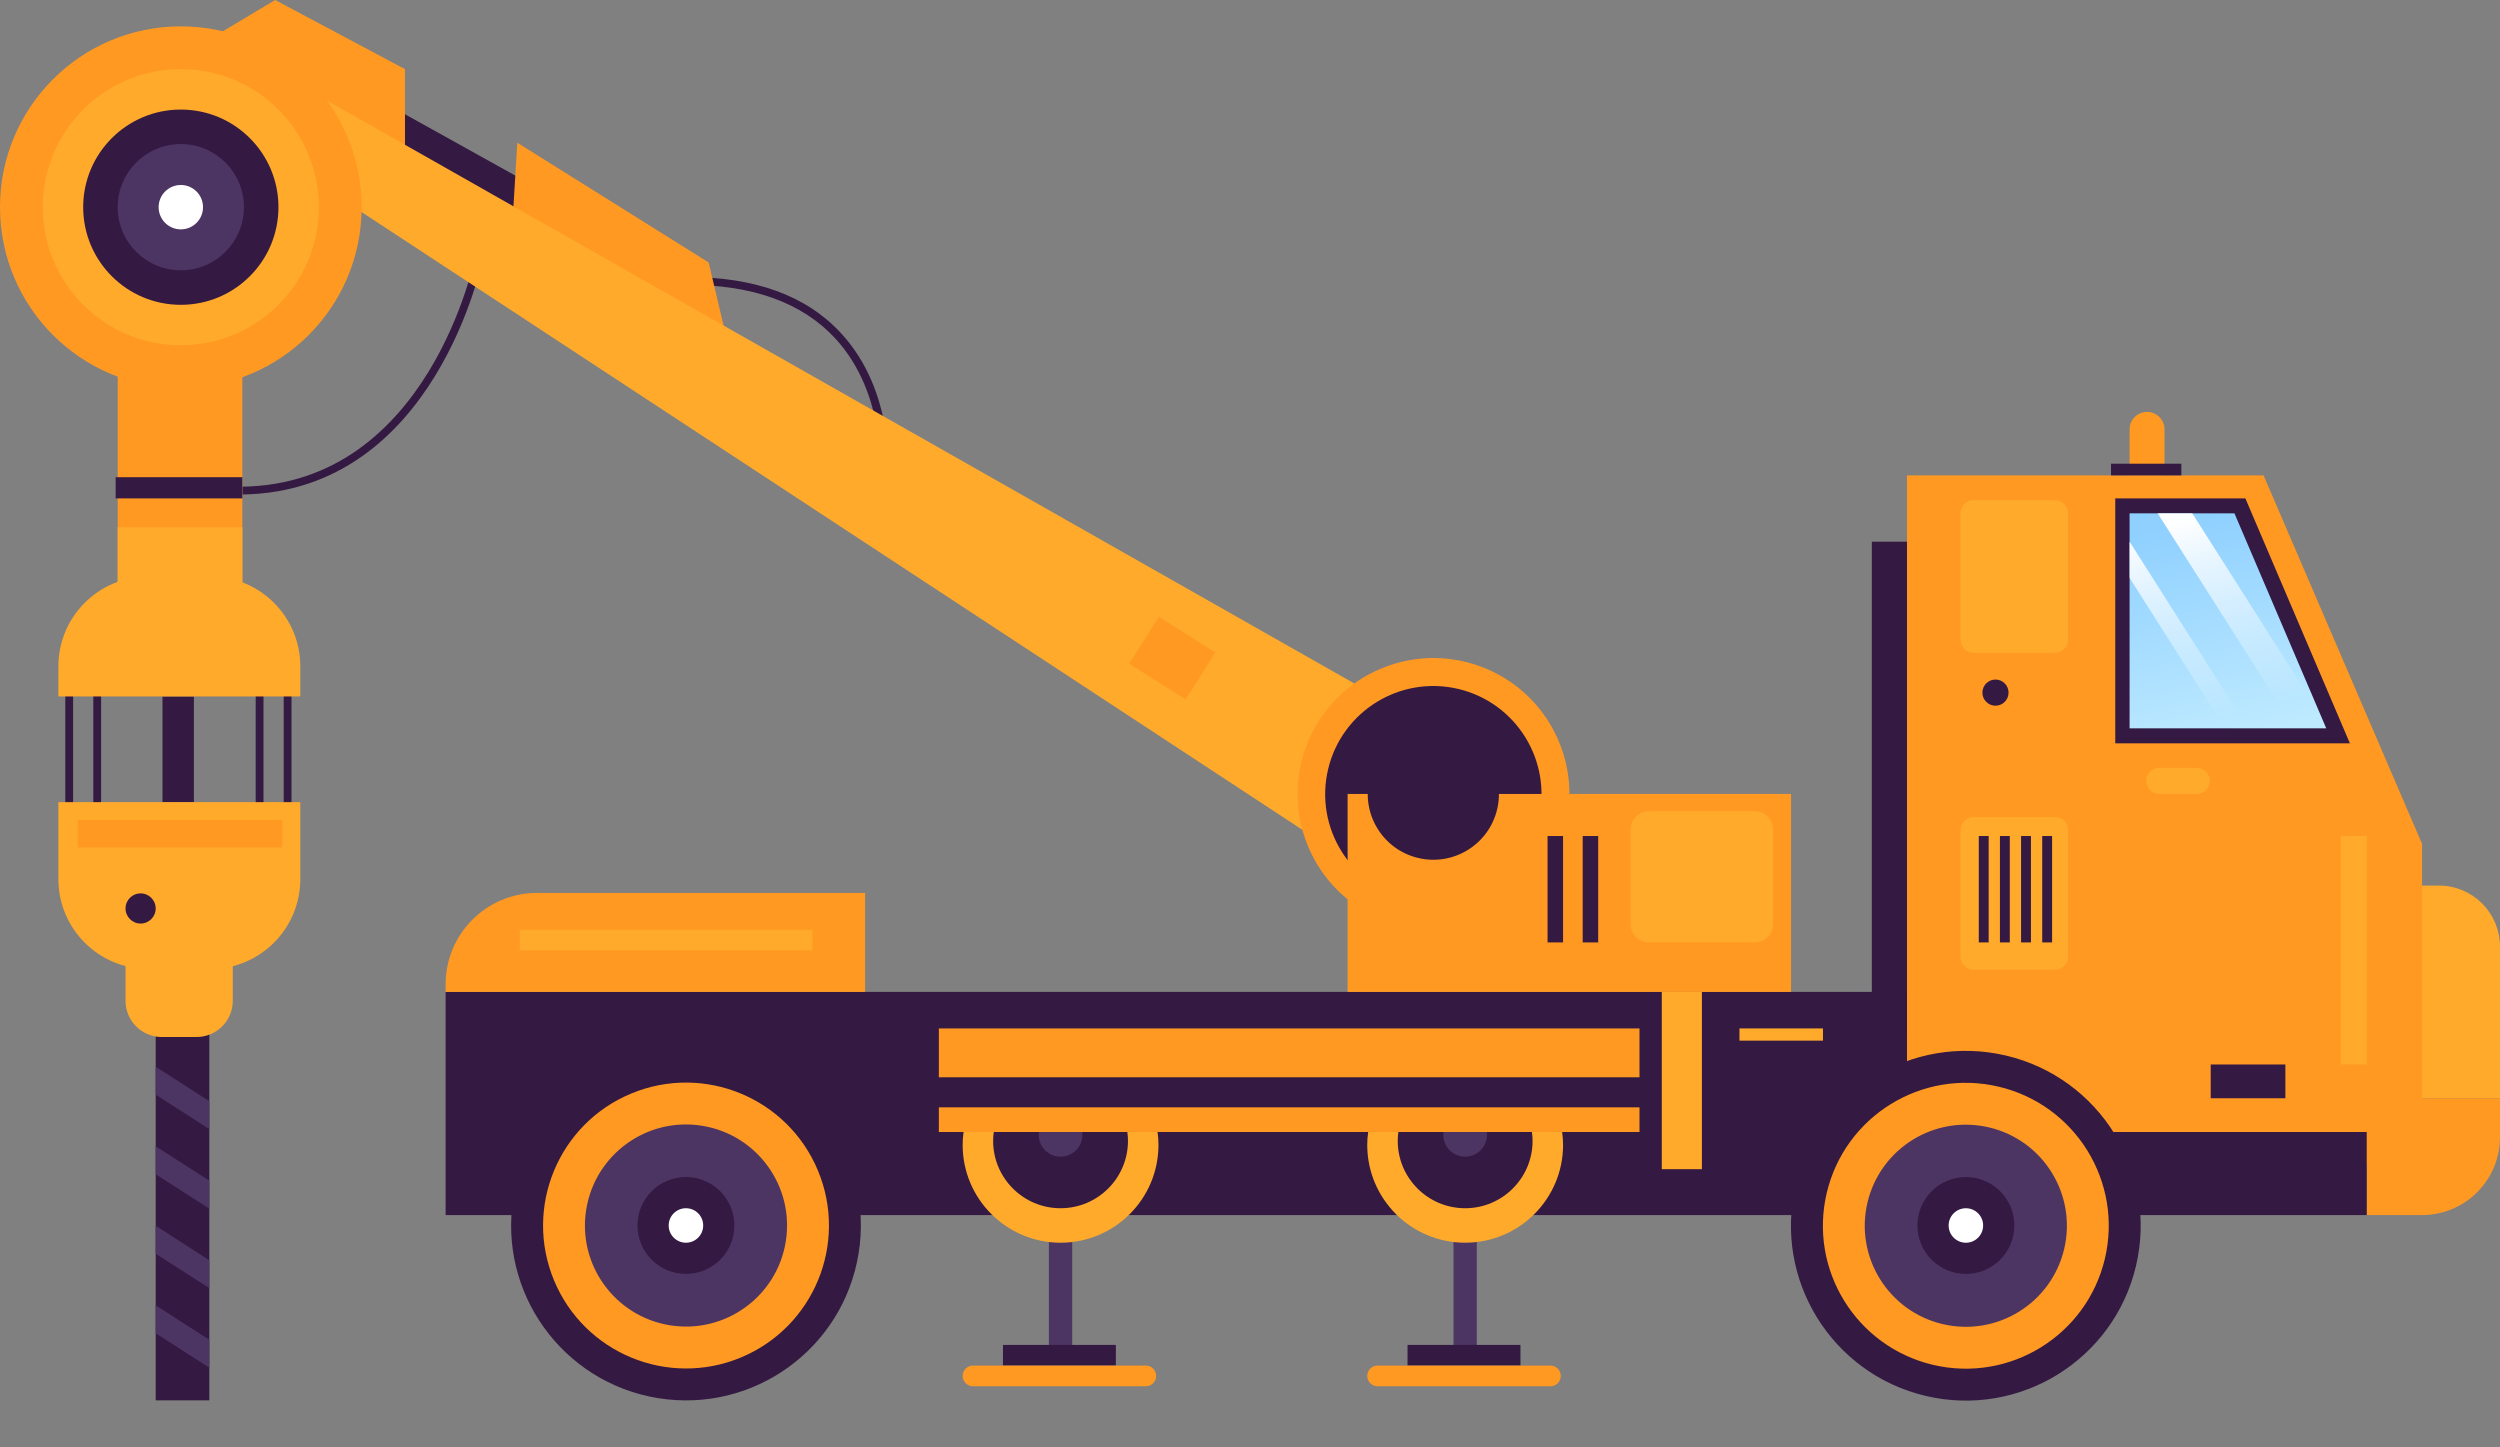 <svg width="171" height="99" viewBox="0 0 171 99" fill="none" xmlns="http://www.w3.org/2000/svg">
<rect x="0" y="0" width="171" height="99" fill="#808080" stroke="none"/>
<path d="M19.939 46.391H19.405V57.088H19.939V46.391Z" fill="#341942"/>
<path d="M18.023 46.391H17.489V57.088H18.023V46.391Z" fill="#341942"/>
<path d="M6.916 46.391H6.382V57.088H6.916V46.391Z" fill="#341942"/>
<path d="M5 46.391H4.466V57.088H5V46.391Z" fill="#341942"/>
<path d="M16.58 33.823L16.572 33.289C29.375 33.102 32.475 17.688 32.505 17.532L33.029 17.633C32.999 17.792 29.82 33.63 16.58 33.823Z" fill="#341942"/>
<path d="M60.721 32.666L60.19 32.616C60.195 32.561 60.669 26.999 57.147 23.165C54.867 20.684 51.416 19.455 46.92 19.485L46.916 18.951C51.596 18.922 55.157 20.208 57.543 22.808C61.226 26.82 60.744 32.429 60.721 32.666Z" fill="#341942"/>
<path d="M11.114 54.867H13.262V47.639H11.114V54.867Z" fill="#341942"/>
<path d="M36.039 12.451L25.589 6.641L26.209 11.335L36.925 19.217L36.039 12.451Z" fill="#341942"/>
<path d="M27.701 12.45V4.728L18.821 0L9.941 5.311" fill="#FF9921"/>
<path d="M50.232 25.404L48.473 17.956L35.383 9.761L34.958 16.805" fill="#FF9921"/>
<path d="M98.045 49.82L18.584 4.728L16.809 9.301L92.175 58.791L98.045 49.82Z" fill="#FFAA2B"/>
<path d="M101.609 62.896C106.352 60.932 108.605 55.493 106.64 50.75C104.675 46.006 99.237 43.754 94.493 45.719C89.75 47.684 87.497 53.122 89.462 57.865C91.427 62.609 96.865 64.861 101.609 62.896Z" fill="#FF9921"/>
<path d="M105.24 56.022C106.179 52.046 103.716 48.061 99.74 47.122C95.764 46.183 91.779 48.646 90.841 52.622C89.902 56.598 92.364 60.582 96.34 61.521C100.316 62.46 104.301 59.998 105.24 56.022Z" fill="#341942"/>
<path d="M145.664 32.514H148.053V29.37C148.053 28.711 147.518 28.176 146.858 28.176C146.199 28.176 145.664 28.711 145.664 29.37V32.514Z" fill="#FF9921"/>
<path d="M162.82 75.121H171V64.752C171 62.444 169.129 60.573 166.822 60.573H162.82V75.121Z" fill="#FFAA2B"/>
<path d="M130.438 32.515H154.827L165.668 57.718V79.669H130.438V32.515Z" fill="#FF9921"/>
<path d="M161.883 83.112H165.664C168.611 83.112 171 80.723 171 77.776V75.12H161.883V83.112Z" fill="#FF9921"/>
<path d="M30.48 83.112L161.883 83.112V77.429L30.48 77.429V83.112Z" fill="#341942"/>
<path d="M30.48 77.429L130.438 77.429V67.846L30.48 67.846V77.429Z" fill="#341942"/>
<path d="M160.107 72.811H161.883V57.183H160.107V72.811Z" fill="#FFAA2B"/>
<path d="M151.213 75.12H156.32V72.811H151.213V75.12Z" fill="#341942"/>
<path d="M153.584 34.09H144.684V50.843H160.733L153.584 34.09Z" fill="#341942"/>
<path d="M145.664 35.112V49.82H159.116L158.748 48.955L152.836 35.112H145.664Z" fill="url(#paint0_linear_1435_104811)"/>
<path d="M145.664 37.051V39.529L152.2 49.82H153.775L145.664 37.051Z" fill="url(#paint1_linear_1435_104811)"/>
<path d="M147.586 35.112L156.938 49.82H159.116L158.748 48.955L149.952 35.112H147.586Z" fill="url(#paint2_linear_1435_104811)"/>
<path d="M144.394 32.515H149.204V31.717H144.394V32.515Z" fill="#341942"/>
<path d="M147.692 54.305H150.261C150.754 54.305 151.154 53.905 151.154 53.413C151.154 52.919 150.754 52.52 150.261 52.52H147.692C147.199 52.52 146.799 52.919 146.799 53.413C146.799 53.906 147.199 54.305 147.692 54.305Z" fill="#FFAA2B"/>
<path d="M128.033 70.879H130.438V37.051H128.033V70.879Z" fill="#341942"/>
<path d="M146.101 86.589C147.619 80.161 143.639 73.719 137.211 72.201C130.782 70.684 124.341 74.664 122.823 81.092C121.305 87.52 125.286 93.962 131.714 95.48C138.142 96.998 144.584 93.017 146.101 86.589Z" fill="#341942"/>
<path d="M143.976 86.088C145.217 80.834 141.963 75.569 136.709 74.328C131.455 73.087 126.19 76.341 124.949 81.595C123.708 86.849 126.962 92.114 132.216 93.355C137.47 94.595 142.735 91.342 143.976 86.088Z" fill="#FF9921"/>
<path d="M141.19 85.429C142.067 81.714 139.766 77.991 136.051 77.114C132.336 76.237 128.613 78.537 127.735 82.252C126.858 85.968 129.159 89.691 132.874 90.568C136.589 91.445 140.312 89.145 141.19 85.429Z" fill="#4D3563"/>
<path d="M134.467 87.138C136.297 87.138 137.781 85.654 137.781 83.823C137.781 81.993 136.297 80.509 134.467 80.509C132.636 80.509 131.152 81.993 131.152 83.823C131.152 85.654 132.636 87.138 134.467 87.138Z" fill="#341942"/>
<path d="M133.287 83.823C133.287 83.172 133.815 82.644 134.466 82.644C135.118 82.644 135.646 83.172 135.646 83.823C135.646 84.475 135.118 85.003 134.466 85.003C133.815 85.003 133.287 84.475 133.287 83.823Z" fill="white"/>
<path d="M58.727 85.741C59.786 79.221 55.358 73.078 48.838 72.02C42.318 70.962 36.175 75.389 35.117 81.909C34.059 88.429 38.486 94.573 45.006 95.631C51.526 96.689 57.669 92.261 58.727 85.741Z" fill="#341942"/>
<path d="M50.664 92.858C55.652 90.792 58.021 85.073 55.955 80.085C53.889 75.098 48.17 72.729 43.182 74.795C38.194 76.861 35.826 82.58 37.892 87.568C39.958 92.556 45.676 94.924 50.664 92.858Z" fill="#FF9921"/>
<path d="M53.745 84.933C54.357 81.164 51.798 77.614 48.029 77.002C44.261 76.391 40.711 78.95 40.099 82.718C39.487 86.486 42.047 90.037 45.815 90.648C49.583 91.26 53.134 88.701 53.745 84.933Z" fill="#4D3563"/>
<path d="M46.918 87.136C48.748 87.136 50.232 85.653 50.232 83.822C50.232 81.992 48.748 80.508 46.918 80.508C45.087 80.508 43.603 81.992 43.603 83.822C43.603 85.653 45.087 87.136 46.918 87.136Z" fill="#341942"/>
<path d="M45.738 83.822C45.738 83.171 46.267 82.643 46.918 82.643C47.57 82.643 48.098 83.171 48.098 83.822C48.098 84.474 47.57 85.002 46.918 85.002C46.267 85.002 45.738 84.474 45.738 83.822Z" fill="white"/>
<path d="M113.666 79.972H116.41V67.846H113.666V79.972Z" fill="#FFAA2B"/>
<path d="M64.218 77.429H112.142V75.742H64.218V77.429Z" fill="#FF9921"/>
<path d="M64.218 73.686H112.142V70.346H64.218V73.686Z" fill="#FF9921"/>
<path d="M92.176 67.847H122.507V54.306H92.176V67.847Z" fill="#FF9921"/>
<path d="M102.406 55.352C102.976 52.941 101.482 50.525 99.071 49.955C96.66 49.386 94.244 50.879 93.674 53.29C93.105 55.702 94.598 58.118 97.009 58.687C99.421 59.257 101.837 57.763 102.406 55.352Z" fill="#341942"/>
<path d="M112.785 64.461H120.034C120.727 64.461 121.287 63.9 121.287 63.208V56.741C121.287 56.049 120.727 55.488 120.034 55.488H112.785C112.093 55.488 111.532 56.05 111.532 56.741V63.208C111.532 63.9 112.093 64.461 112.785 64.461Z" fill="#FFAA2B"/>
<path d="M30.48 67.846H59.172V61.076H36.731C33.279 61.076 30.481 63.875 30.481 67.326L30.48 67.846Z" fill="#FF9921"/>
<path d="M35.559 64.997H55.573V63.602H35.559V64.997Z" fill="#FFAA2B"/>
<path d="M134.994 66.327H140.567C141.06 66.327 141.46 65.928 141.46 65.435V56.778C141.46 56.285 141.06 55.886 140.567 55.886H134.994C134.501 55.886 134.102 56.285 134.102 56.778V65.435C134.102 65.928 134.501 66.327 134.994 66.327Z" fill="#FFAA2B"/>
<path d="M134.994 44.65H140.567C141.06 44.65 141.46 44.251 141.46 43.758V35.101C141.46 34.608 141.06 34.209 140.567 34.209H134.994C134.501 34.209 134.102 34.608 134.102 35.101V43.758C134.102 44.251 134.501 44.65 134.994 44.65Z" fill="#FFAA2B"/>
<path d="M118.98 71.18H124.691V70.344H118.98V71.18Z" fill="#FFAA2B"/>
<path d="M99.42 92.666H101.013V81.216H99.42V92.666Z" fill="#4D3563"/>
<path d="M96.276 93.406H104V91.992H96.276V93.406Z" fill="#341942"/>
<path d="M94.226 94.82H106.051C106.441 94.82 106.757 94.504 106.757 94.114V94.112C106.757 93.722 106.441 93.406 106.051 93.406H94.226C93.836 93.406 93.519 93.722 93.519 94.112V94.114C93.519 94.504 93.836 94.82 94.226 94.82Z" fill="#FF9921"/>
<path d="M93.519 78.31C93.519 82.006 96.521 85.002 100.217 85.002C103.912 85.002 106.914 82.006 106.914 78.31C106.914 78.011 106.892 77.717 106.85 77.429H93.584C93.541 77.717 93.519 78.011 93.519 78.31Z" fill="#FFAA2B"/>
<path d="M95.605 78.035C95.605 80.58 97.671 82.643 100.216 82.643C102.761 82.643 104.828 80.58 104.828 78.035C104.828 77.829 104.813 77.627 104.783 77.429H95.648C95.619 77.627 95.605 77.83 95.605 78.035Z" fill="#341942"/>
<path d="M98.724 77.625C98.724 78.449 99.393 79.117 100.216 79.117C101.04 79.117 101.709 78.449 101.709 77.625C101.709 77.558 101.704 77.493 101.695 77.429H98.737C98.728 77.493 98.724 77.558 98.724 77.625Z" fill="#4D3563"/>
<path d="M71.745 92.666H73.339V81.216H71.745V92.666Z" fill="#4D3563"/>
<path d="M68.602 93.406H76.325V91.992H68.602V93.406Z" fill="#341942"/>
<path d="M66.551 94.82H78.376C78.766 94.82 79.082 94.504 79.082 94.114V94.112C79.082 93.722 78.766 93.406 78.376 93.406H66.551C66.161 93.406 65.845 93.722 65.845 94.112V94.114C65.845 94.504 66.161 94.82 66.551 94.82Z" fill="#FF9921"/>
<path d="M65.845 78.31C65.845 82.006 68.847 85.002 72.542 85.002C76.238 85.002 79.239 82.006 79.239 78.31C79.239 78.011 79.218 77.717 79.175 77.429H65.909C65.867 77.717 65.845 78.011 65.845 78.31Z" fill="#FFAA2B"/>
<path d="M67.93 78.035C67.93 80.58 69.996 82.643 72.541 82.643C75.086 82.643 77.153 80.58 77.153 78.035C77.153 77.829 77.138 77.627 77.109 77.429H67.974C67.945 77.627 67.93 77.83 67.93 78.035Z" fill="#341942"/>
<path d="M71.049 77.625C71.049 78.449 71.719 79.117 72.542 79.117C73.365 79.117 74.035 78.449 74.035 77.625C74.035 77.558 74.03 77.493 74.02 77.429H71.063C71.054 77.493 71.049 77.558 71.049 77.625Z" fill="#4D3563"/>
<path d="M108.256 64.462H109.316V57.184H108.256V64.462Z" fill="#341942"/>
<path d="M105.853 64.462H106.914V57.184H105.853V64.462Z" fill="#341942"/>
<path d="M135.596 47.376C135.596 47.87 135.997 48.27 136.491 48.27C136.985 48.27 137.385 47.87 137.385 47.376C137.385 46.882 136.985 46.481 136.491 46.481C135.997 46.481 135.596 46.882 135.596 47.376Z" fill="#341942"/>
<path d="M139.688 64.462H140.363V57.184H139.688V64.462Z" fill="#341942"/>
<path d="M138.241 64.462H138.917V57.184H138.241V64.462Z" fill="#341942"/>
<path d="M136.795 64.462H137.47V57.184H136.795V64.462Z" fill="#341942"/>
<path d="M135.349 64.462H136.024V57.184H135.349V64.462Z" fill="#341942"/>
<path d="M12.368 26.539C19.199 26.539 24.736 21.002 24.736 14.171C24.736 7.34 19.199 1.803 12.368 1.803C5.537 1.803 0 7.34 0 14.171C0 21.002 5.537 26.539 12.368 26.539Z" fill="#FF9921"/>
<path d="M12.368 23.615C17.584 23.615 21.812 19.387 21.812 14.171C21.812 8.956 17.584 4.728 12.368 4.728C7.152 4.728 2.924 8.956 2.924 14.171C2.924 19.387 7.152 23.615 12.368 23.615Z" fill="#FFAA2B"/>
<path d="M12.368 20.85C16.056 20.85 19.046 17.86 19.046 14.172C19.046 10.484 16.056 7.494 12.368 7.494C8.68 7.494 5.69 10.484 5.69 14.172C5.69 17.86 8.68 20.85 12.368 20.85Z" fill="#341942"/>
<path d="M12.368 18.488C14.752 18.488 16.685 16.555 16.685 14.171C16.685 11.787 14.752 9.854 12.368 9.854C9.984 9.854 8.051 11.787 8.051 14.171C8.051 16.555 9.984 18.488 12.368 18.488Z" fill="#4D3563"/>
<path d="M10.85 14.171C10.85 13.333 11.529 12.653 12.368 12.653C13.206 12.653 13.886 13.333 13.886 14.171C13.886 15.01 13.206 15.689 12.368 15.689C11.53 15.689 10.85 15.01 10.85 14.171Z" fill="white"/>
<path d="M77.238 45.397L81.093 47.839L83.127 44.629L79.272 42.187L77.238 45.397Z" fill="#FF9921"/>
<path d="M8.052 40.261H16.576L16.576 25.019H8.052L8.052 40.261Z" fill="#FF9921"/>
<path d="M8.052 40.261H16.576V36.066H8.052V40.261Z" fill="#FFAA2B"/>
<path d="M3.993 47.639H20.541V45.581C20.541 42.184 17.788 39.431 14.391 39.431H10.144C6.747 39.431 3.994 42.184 3.994 45.581L3.993 47.639Z" fill="#FFAA2B"/>
<path d="M14.318 70.347H10.649V95.784H14.318V70.347Z" fill="#341942"/>
<path d="M3.993 54.867H20.541V60.129C20.541 63.526 17.788 66.279 14.391 66.279H10.144C6.747 66.279 3.994 63.526 3.994 60.129L3.993 54.867Z" fill="#FFAA2B"/>
<path d="M11.068 70.933H13.44C14.811 70.933 15.922 69.821 15.922 68.451V61.723H8.585V68.45C8.585 69.821 9.697 70.933 11.068 70.933Z" fill="#FFAA2B"/>
<path d="M10.649 89.284V91.196L14.318 93.551V91.639L10.649 89.284Z" fill="#4D3563"/>
<path d="M10.649 83.843V85.755L14.318 88.11V86.203L10.649 83.843Z" fill="#4D3563"/>
<path d="M10.649 78.405V80.317L14.318 82.672V80.76L10.649 78.405Z" fill="#4D3563"/>
<path d="M10.649 72.963V74.875L14.318 77.23V75.323L10.649 72.963Z" fill="#4D3563"/>
<path d="M7.91 34.091H16.576V32.641H7.91V34.091Z" fill="#341942"/>
<path d="M5.323 57.963H19.305V56.092H5.323V57.963Z" fill="#FF9921"/>
<path d="M9.618 63.171C10.188 63.171 10.649 62.709 10.649 62.139C10.649 61.569 10.188 61.107 9.618 61.107C9.048 61.107 8.586 61.569 8.586 62.139C8.586 62.709 9.048 63.171 9.618 63.171Z" fill="#341942"/>
<defs>
<linearGradient id="paint0_linear_1435_104811" x1="148.871" y1="35.744" x2="152.591" y2="50.626" gradientUnits="userSpaceOnUse">
<stop stop-color="#8FD0FF"/>
<stop offset="1" stop-color="#BEEAFF"/>
</linearGradient>
<linearGradient id="paint1_linear_1435_104811" x1="147.537" y1="36.02" x2="150.909" y2="49.391" gradientUnits="userSpaceOnUse">
<stop stop-color="white"/>
<stop offset="1" stop-color="white" stop-opacity="0"/>
</linearGradient>
<linearGradient id="paint2_linear_1435_104811" x1="151.475" y1="35.027" x2="154.847" y2="48.398" gradientUnits="userSpaceOnUse">
<stop stop-color="white"/>
<stop offset="1" stop-color="white" stop-opacity="0"/>
</linearGradient>
</defs>
</svg>
